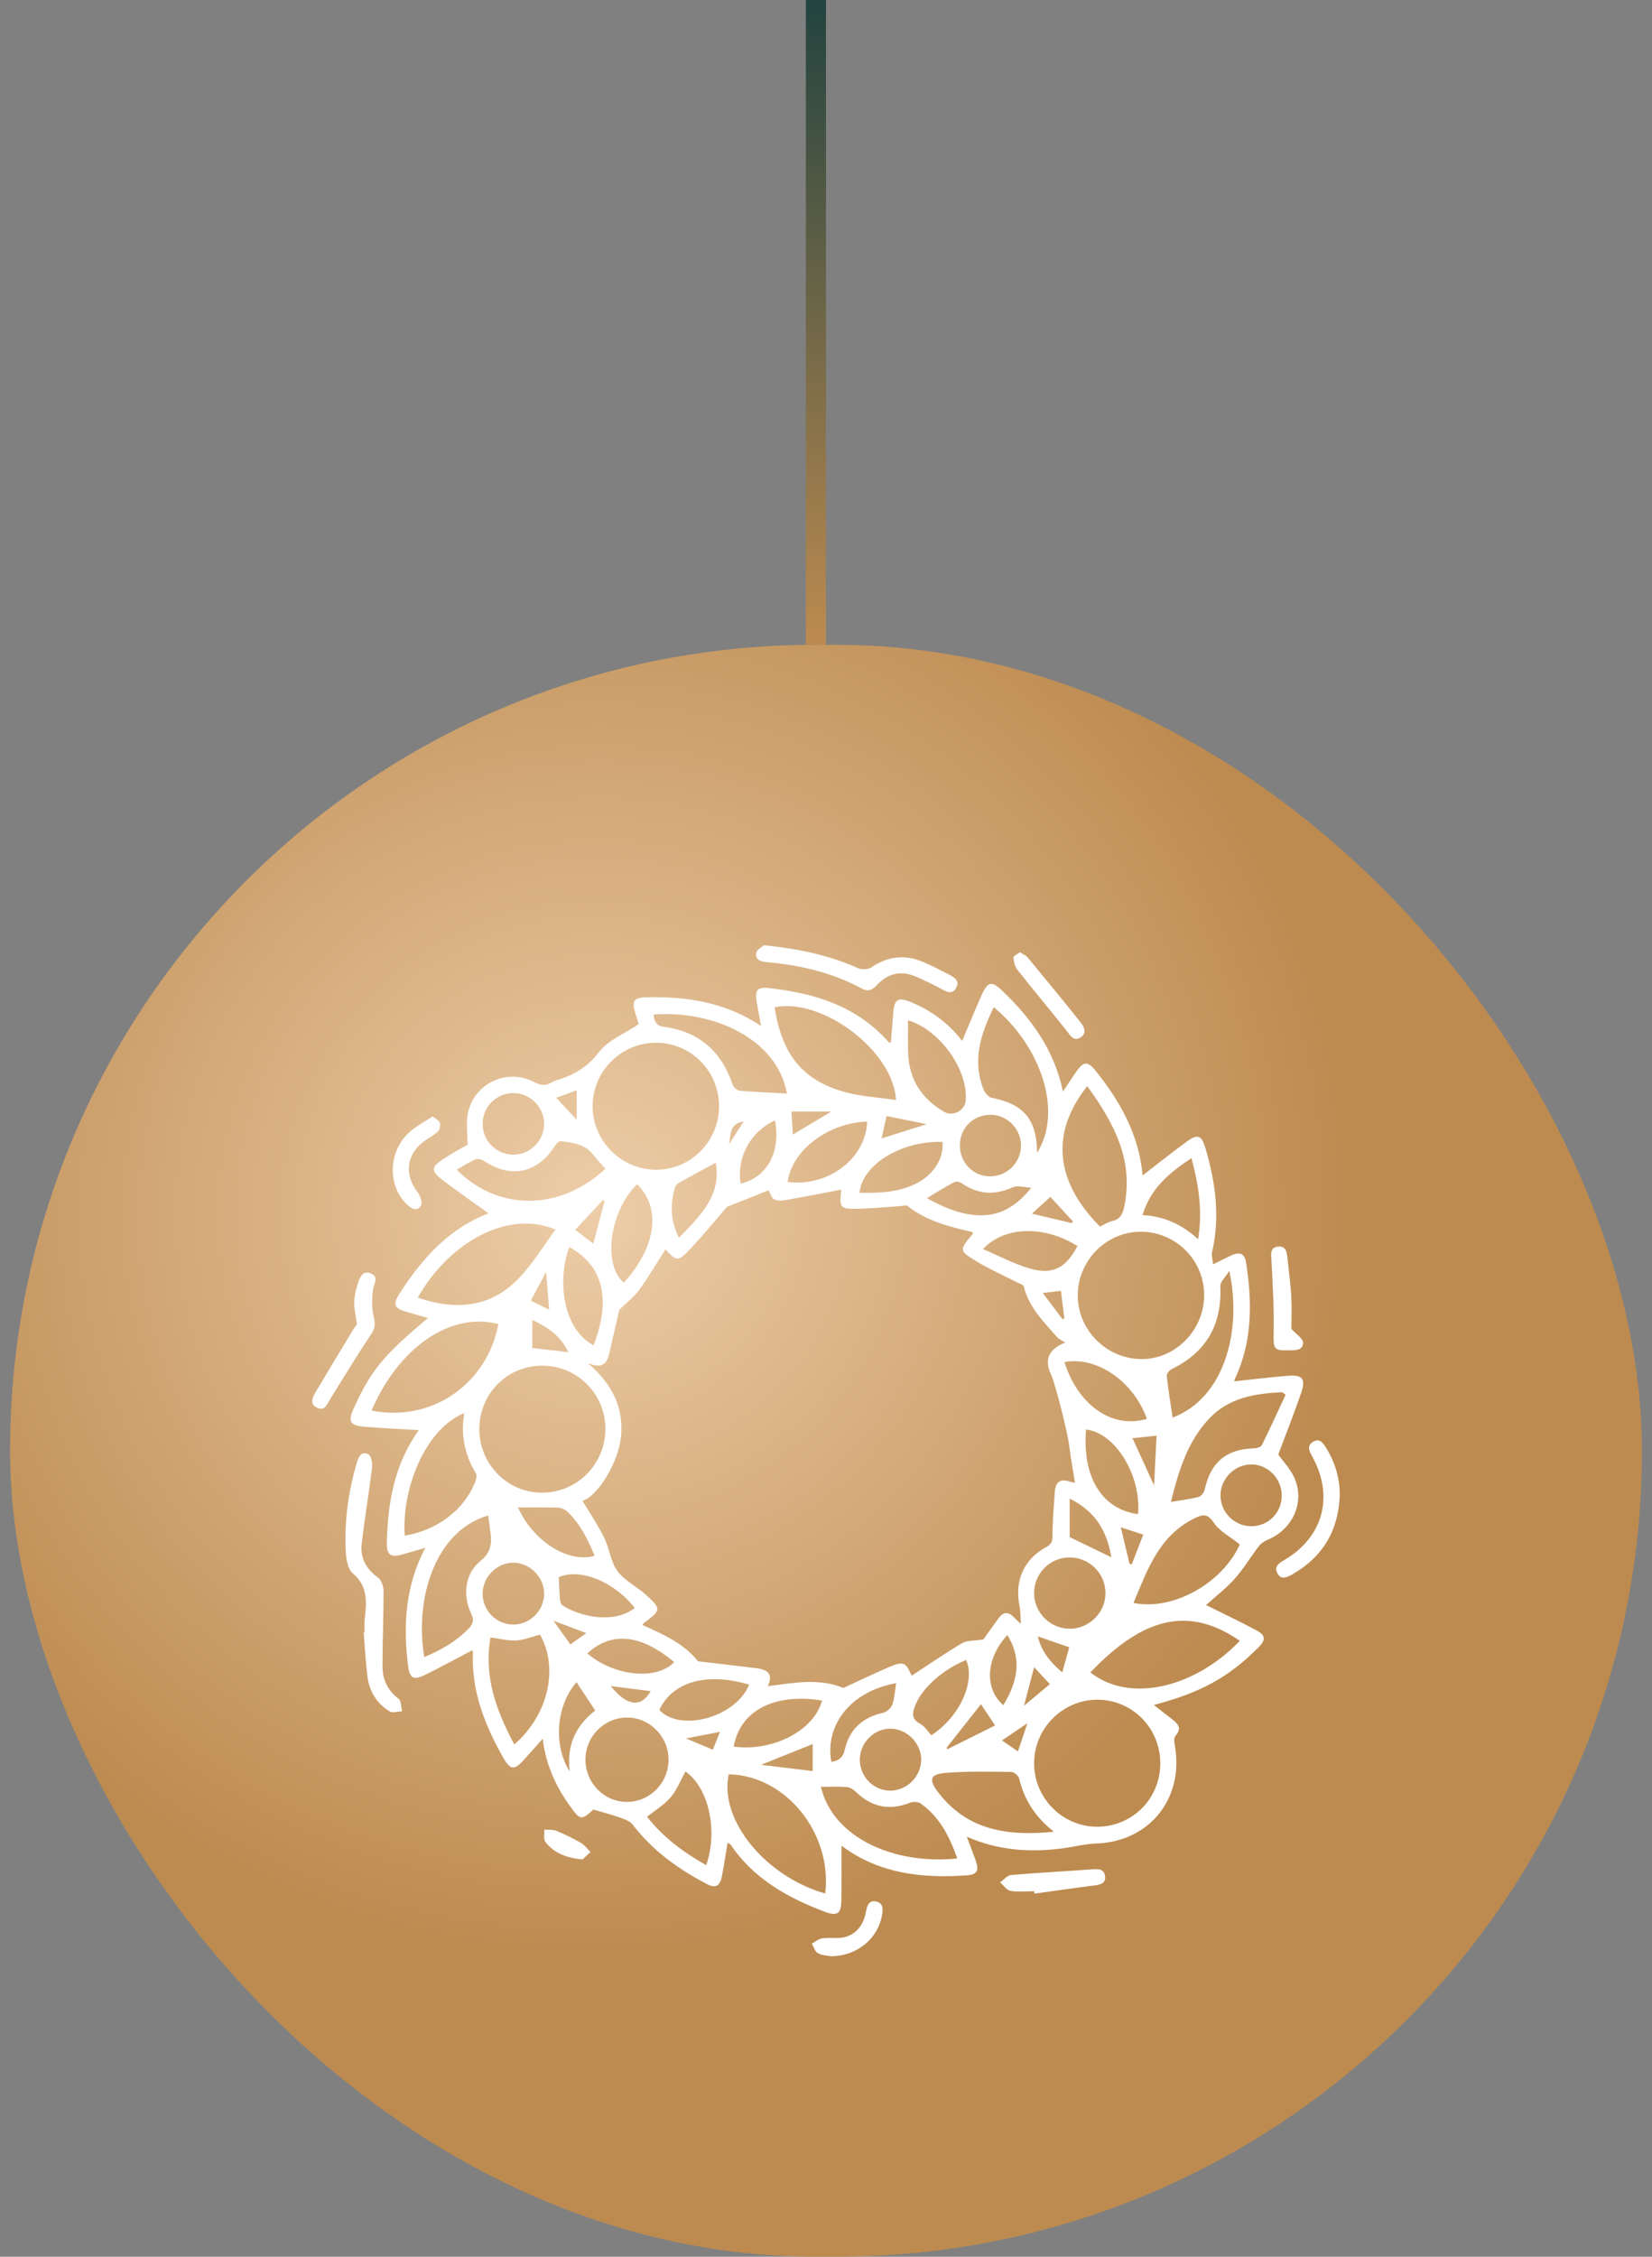 <svg xmlns="http://www.w3.org/2000/svg" width="82" height="112" viewBox="0 0 82 112" fill="none"><rect x="0" y="0" width="82" height="112" fill="#808080" stroke="none"/><line x1="40.5" y1="32" x2="40.5" y2="2.18557e-08" stroke="url(#paint0_linear_5321_2)"></line><rect x="0.5" y="32" width="81" height="80" rx="40" fill="url(#paint1_radial_5321_2)"></rect><path d="M59.868 79.658C60.696 80.07 61.534 80.466 62.351 80.903C62.836 81.161 62.842 81.387 62.452 81.774C60.969 83.25 59.62 83.995 57.276 84.616C57.609 84.878 57.903 85.114 58.203 85.342C58.497 85.567 58.664 85.791 58.349 86.142C58.27 86.23 58.278 86.434 58.305 86.572C58.808 89.23 57.071 91.407 54.398 91.492C53.884 91.508 53.374 91.642 52.861 91.715C51.225 91.945 49.619 91.867 47.989 91.154C48.159 91.606 48.3 91.965 48.428 92.329C48.611 92.849 48.511 93.036 47.956 93.074C45.767 93.223 43.66 92.996 41.818 91.634C41.792 91.614 41.752 91.615 41.766 91.618C41.766 92.514 41.779 93.419 41.761 94.323C41.749 94.993 41.556 95.113 40.919 94.871C39.078 94.176 37.41 93.234 36.265 91.549C36.24 91.512 36.183 91.496 36.115 91.455C36.02 92.022 35.936 92.567 35.834 93.109C35.739 93.609 35.518 93.728 35.077 93.497C33.665 92.758 32.392 91.844 31.407 90.557C31.277 90.387 31.022 90.291 30.805 90.214C30.37 90.06 29.923 89.944 29.454 89.806C28.849 90.352 28.806 90.345 28.286 89.623C27.584 88.648 27.095 87.581 26.937 86.291C26.563 86.711 26.259 87.061 25.945 87.401C25.53 87.849 25.323 87.825 25.011 87.283C24.076 85.653 23.393 83.947 23.474 82.015C23.476 81.968 23.448 81.922 23.442 81.899C22.645 82.317 21.866 82.747 21.069 83.136C20.522 83.404 20.331 83.278 20.256 82.672C20.012 80.69 20.099 78.753 21.108 76.818C20.63 76.956 20.28 77.062 19.927 77.157C19.385 77.303 19.19 77.16 19.202 76.586C19.242 74.576 19.581 72.646 20.79 70.975C19.875 70.92 18.99 70.882 18.11 70.808C17.36 70.746 17.259 70.554 17.565 69.881C18.412 68.016 19.026 67.266 21.245 65.412C20.86 65.302 20.504 65.202 20.148 65.096C19.562 64.921 19.49 64.736 19.827 64.208C20.951 62.446 22.312 60.948 24.253 60.217C23.481 59.661 22.687 59.114 21.922 58.529C21.382 58.115 21.414 57.903 22.001 57.526C22.213 57.391 22.426 57.256 22.642 57.13C22.857 57.004 23.078 56.887 23.208 56.816C23.208 56.241 23.124 55.726 23.223 55.25C23.537 53.746 25.19 52.989 26.542 53.714C26.854 53.882 27.096 53.888 27.379 53.722C27.455 53.676 27.54 53.642 27.625 53.616C28.468 53.358 29.161 52.968 29.738 52.209C30.184 51.622 30.988 51.311 31.706 50.828C31.678 50.74 31.608 50.506 31.534 50.273C31.346 49.686 31.465 49.508 32.069 49.494C34.072 49.448 35.997 49.729 37.777 50.92C37.692 50.446 37.613 50.049 37.55 49.65C37.472 49.14 37.614 48.98 38.121 49.034C40.4 49.278 42.511 49.91 44.103 51.713C44.121 51.734 44.162 51.734 44.219 51.751C44.261 51.23 44.301 50.716 44.343 50.2C44.392 49.606 44.59 49.484 45.152 49.709C46.185 50.123 47.065 50.752 47.758 51.662C48.099 50.859 48.406 50.086 48.751 49.331C49.035 48.71 49.242 48.685 49.742 49.163C51.176 50.536 52.327 52.088 52.761 54.175C53.031 53.772 53.241 53.443 53.468 53.123C53.78 52.683 54.002 52.673 54.345 53.095C55.598 54.64 56.541 56.331 56.714 58.338C57.461 57.763 58.183 57.183 58.931 56.639C59.452 56.261 59.65 56.353 59.834 56.982C60.334 58.681 60.572 60.395 60.16 62.155C60.124 62.311 60.189 62.491 60.216 62.748C60.574 62.572 60.851 62.425 61.137 62.296C61.561 62.105 61.783 62.219 61.854 62.68C62.162 64.653 62.164 66.598 61.288 68.454C61.267 68.497 61.265 68.549 61.264 68.555C62.147 68.461 63.027 68.35 63.912 68.279C64.648 68.219 64.825 68.423 64.589 69.114C64.237 70.149 63.83 71.166 63.449 72.184C63.696 72.535 64.056 72.908 64.253 73.354C64.774 74.537 64.183 75.865 62.975 76.395C62.804 76.469 62.615 76.569 62.505 76.711C62.087 77.249 61.736 77.847 61.285 78.353C60.847 78.843 60.316 79.248 59.866 79.655L59.868 79.658ZM52.875 66.628C52.706 66.519 52.564 66.465 52.475 66.364C51.804 65.602 51.071 64.881 50.814 63.838C50.795 63.758 50.62 63.713 50.515 63.659C49.833 63.307 49.126 62.995 48.471 62.599C47.591 62.069 47.608 62.04 48.272 61.255C48.288 61.237 48.272 61.19 48.269 61.147C47.127 60.881 45.986 60.602 45.035 59.841C44.974 59.792 44.833 59.845 44.729 59.853C44.017 59.901 43.304 59.977 42.59 59.988C41.676 60.001 41.66 59.959 41.759 59.038C41.762 59.012 41.726 58.981 41.762 59.04C40.813 59.219 39.905 59.399 38.992 59.559C38.805 59.591 38.563 59.609 38.42 59.517C38.274 59.423 38.218 59.187 38.155 59.072C37.472 59.344 36.797 59.613 36.082 59.896C35.521 60.544 34.914 61.297 34.249 61.995C33.639 62.635 33.593 62.607 33.032 62.004C32.604 62.671 32.197 63.367 31.726 64.017C31.47 64.371 31.106 64.645 30.742 65.003C30.595 65.64 30.415 66.391 30.249 67.145C30.138 67.651 29.916 67.959 29.177 67.645C30.396 68.698 30.965 69.853 30.824 71.296C30.698 72.583 29.664 74.27 28.913 74.482C29.275 75.091 29.678 75.684 29.992 76.32C30.254 76.85 30.309 77.509 30.647 77.969C30.995 78.445 31.594 78.725 32.045 79.133C32.841 79.851 32.826 79.911 31.945 80.558C31.923 80.575 31.916 80.616 31.9 80.651C32.94 81.113 33.972 81.585 34.646 82.448C35.623 82.563 36.578 82.672 37.531 82.789C38.049 82.853 38.414 83.042 38.113 83.681C39.417 83.517 40.656 83.271 41.862 83.772C42.588 83.438 43.344 83.074 44.113 82.741C44.351 82.638 44.67 82.506 44.867 82.591C45.068 82.677 45.165 83.012 45.258 83.159C46.074 82.626 46.895 82.056 47.752 81.55C48.006 81.401 48.366 81.436 48.809 81.366C48.993 81.109 49.28 80.697 49.579 80.294C49.792 80.007 50.037 79.971 50.3 80.24C50.382 80.323 50.471 80.4 50.672 80.588C50.647 80.209 50.659 79.965 50.611 79.734C50.346 78.461 50.809 77.384 51.941 76.775C52.216 76.626 52.242 76.467 52.243 76.183C52.246 75.465 52.309 74.746 52.358 74.028C52.392 73.522 52.662 73.372 53.126 73.539C53.2 73.565 53.282 73.57 53.358 73.584C53.253 72.921 53.136 72.304 53.064 71.682C53.007 71.193 52.389 68.668 52.175 68.227C51.819 67.488 52.052 66.956 52.874 66.629L52.875 66.628ZM32.552 51.751C30.82 51.754 29.403 53.186 29.416 54.919C29.428 56.654 30.855 58.063 32.591 58.054C34.296 58.046 35.688 56.633 35.691 54.908C35.693 53.154 34.294 51.748 32.553 51.751H32.552ZM59.769 64.344C59.812 62.608 58.426 61.164 56.684 61.129C54.967 61.094 53.52 62.51 53.496 64.251C53.472 65.95 54.855 67.389 56.565 67.448C58.267 67.508 59.727 66.094 59.77 64.344H59.769ZM57.593 87.521C57.597 85.763 56.206 84.354 54.467 84.354C52.742 84.354 51.321 85.788 51.33 87.524C51.337 89.244 52.734 90.649 54.443 90.658C56.193 90.667 57.589 89.277 57.594 87.521H57.593ZM23.792 70.93C23.792 72.66 25.177 74.07 26.883 74.079C28.644 74.089 30.06 72.663 30.05 70.889C30.04 69.169 28.644 67.778 26.924 67.776C25.174 67.774 23.791 69.165 23.792 70.93ZM40.962 93.974C41.319 90.967 38.992 88.108 36.173 88.056C35.681 90.283 37.953 93.112 40.962 93.974ZM18.445 70.005C21.423 70.595 24.168 68.707 24.741 65.711C22.271 65.072 19.722 66.996 18.445 70.005ZM61.541 81.431C59.127 79.771 56.87 80.114 54.124 83.001C56.104 84.566 59.356 83.726 61.541 81.431ZM27.576 61.021C25.203 60.022 22.303 61.648 20.735 64.398C22.67 65.061 24.448 64.902 25.881 63.302C26.507 62.603 27.009 61.794 27.576 61.02V61.021ZM44.476 54.593C44.352 52.159 40.819 49.5 38.446 49.989C38.816 52.361 39.854 53.639 42.001 54.214C42.787 54.425 43.618 54.466 44.476 54.591V54.593ZM54.598 60.874C54.817 60.772 55.004 60.644 55.208 60.599C55.587 60.518 55.718 60.27 55.794 59.925C56.303 57.575 55.278 55.719 53.968 53.904C52.131 56.209 52.361 58.623 54.598 60.874ZM33.185 87.338C33.189 86.184 32.249 85.232 31.114 85.239C29.992 85.247 29.074 86.167 29.06 87.3C29.046 88.461 29.962 89.414 31.102 89.426C32.241 89.438 33.181 88.496 33.185 87.338ZM40.746 88.68C41.353 91.22 44.391 92.559 47.517 92.233C47.135 91.155 46.645 90.173 45.696 89.504C45.571 89.416 45.325 89.405 45.177 89.465C44.148 89.872 43.257 89.69 42.468 88.915C42.354 88.802 42.179 88.701 42.026 88.689C41.618 88.658 41.207 88.679 40.748 88.679L40.746 88.68ZM21.059 82.238C21.883 81.899 22.631 81.467 23.257 80.829C23.481 80.6 23.547 80.411 23.388 80.081C22.944 79.157 23.09 78.074 23.853 77.465C24.366 77.053 24.419 76.618 24.348 76.069C24.311 75.785 24.272 75.5 24.233 75.213C21.612 75.964 20.568 79.317 21.059 82.239V82.238ZM61.539 76.648C61.086 76.283 60.542 76.006 60.243 75.561C59.924 75.084 59.672 75.167 59.291 75.353C57.535 76.211 56.949 77.905 56.264 79.552C58.23 79.955 60.675 78.566 61.541 76.648H61.539ZM63.814 69.218C63.756 69.175 63.698 69.134 63.641 69.092C62.308 69.161 61.01 69.352 60.024 70.399C58.959 71.528 58.514 72.948 58.12 74.539C58.672 74.445 59.095 74.397 59.5 74.287C59.626 74.254 59.766 74.063 59.797 73.921C60.093 72.573 60.867 71.92 62.228 71.88C62.368 71.876 62.582 71.822 62.631 71.725C63.042 70.898 63.424 70.056 63.814 69.218ZM51.48 57.215C52.79 55.096 51.617 51.876 49.328 49.986C48.689 51.3 48.238 52.627 48.824 54.079C48.891 54.245 49.069 54.451 49.226 54.482C50.816 54.8 51.46 55.54 51.479 57.214L51.48 57.215ZM20.09 76.216C21.681 75.943 22.994 74.968 23.556 73.626C23.619 73.473 23.694 73.241 23.627 73.13C23.07 72.207 22.856 71.221 23.046 70.128C21.073 70.937 19.929 73.933 20.091 76.216H20.09ZM52.313 90.904C51.425 90.213 50.846 89.358 50.589 88.272C50.556 88.133 50.337 87.94 50.201 87.939C49.117 87.926 48.026 87.9 46.947 87.986C46.161 88.047 46.082 88.316 46.57 88.954C48.047 90.881 50.098 91.131 52.312 90.904H52.313ZM26.803 81.124C26.405 81.228 26.018 81.392 25.622 81.414C25.212 81.438 24.795 81.323 24.346 81.264C24.005 83.203 24.635 84.904 25.529 86.575C27.223 85.103 27.743 82.776 26.803 81.124ZM22.668 58.051C24.739 60.131 27.802 60.097 30.051 58.005C29.84 57.764 29.619 57.531 29.42 57.28C29.011 56.763 28.412 56.713 27.833 56.634C27.746 56.622 27.608 56.772 27.54 56.878C26.671 58.228 25.367 58.502 24.032 57.621C23.918 57.545 23.723 57.487 23.613 57.533C23.29 57.672 22.991 57.869 22.669 58.051H22.668ZM39.061 54.271C38.575 51.544 35.392 50.128 32.439 50.35C32.486 50.663 32.538 50.905 32.95 50.959C34.678 51.186 35.801 52.165 36.365 53.822C36.41 53.954 36.586 54.12 36.714 54.131C37.475 54.199 38.241 54.227 39.06 54.271H39.061ZM53.121 80.832C54.092 80.821 54.896 79.992 54.871 79.026C54.846 78.042 54.039 77.275 53.051 77.294C52.094 77.314 51.326 78.107 51.33 79.068C51.334 80.047 52.142 80.842 53.121 80.832ZM58.206 70.353C60.741 69.403 61.667 66.109 61.02 63.072C60.815 63.401 60.566 63.616 60.574 63.817C60.664 65.742 59.875 67.115 58.15 67.952C58.039 68.006 57.903 68.183 57.913 68.288C57.988 68.965 58.099 69.638 58.205 70.353H58.206ZM45.072 50.638C45.072 51.194 45.063 51.698 45.075 52.2C45.103 53.544 45.73 54.525 46.877 55.186C47.287 55.422 47.88 55.122 47.93 54.654C48.087 53.146 46.681 51.113 45.072 50.638ZM35.054 92.565C35.658 90.823 35.158 88.701 34.023 87.916C33.786 88.345 33.604 88.826 33.292 89.196C32.98 89.567 32.538 89.826 32.119 90.161C32.895 91.164 33.901 91.916 35.054 92.565ZM25.497 57.304C26.323 57.296 27.001 56.615 27.009 55.788C27.016 54.944 26.308 54.238 25.464 54.249C24.633 54.259 23.965 54.932 23.958 55.767C23.949 56.621 24.643 57.313 25.497 57.304ZM50.68 56.867C50.689 56.041 50.019 55.345 49.196 55.327C48.33 55.308 47.649 55.969 47.643 56.837C47.636 57.683 48.283 58.362 49.113 58.38C49.963 58.399 50.67 57.715 50.68 56.867ZM44.212 88.868C45.027 88.855 45.719 88.158 45.726 87.341C45.732 86.51 45.004 85.78 44.179 85.792C43.342 85.804 42.656 86.529 42.679 87.377C42.703 88.21 43.393 88.881 44.213 88.868H44.212ZM25.473 80.625C26.294 80.63 26.985 79.956 27.009 79.129C27.032 78.298 26.322 77.562 25.489 77.553C24.661 77.545 23.942 78.276 23.955 79.113C23.968 79.943 24.647 80.621 25.473 80.625ZM63.621 74.231C63.626 73.378 62.928 72.668 62.093 72.678C61.278 72.689 60.59 73.383 60.581 74.204C60.571 75.048 61.273 75.75 62.12 75.745C62.959 75.739 63.615 75.078 63.621 74.232V74.231ZM28.255 61.889C27.646 63.543 27.933 65.953 29.46 66.763C30.349 64.497 29.94 62.8 28.255 61.889ZM56.491 75.144C56.651 73.213 55.357 71.108 53.909 70.944C53.706 73.31 54.703 74.911 56.491 75.144ZM40.802 84.397C38.707 84.043 36.776 84.709 36.417 86.682C38.371 86.945 40.413 85.88 40.802 84.397ZM31.623 58.775C30.239 60.123 29.917 62.789 30.962 63.657C32.571 61.904 32.835 59.95 31.623 58.775ZM52.834 67.599C53.519 69.763 55.228 70.926 56.926 70.417C56.279 68.571 54.439 67.29 52.834 67.599ZM43.045 55.662C41.095 55.722 39.303 57.096 39.095 58.66C41.096 58.917 42.97 57.512 43.045 55.662ZM46.779 56.67C44.657 56.618 42.775 57.851 42.666 59.196C43.654 59.208 44.632 59.186 45.531 58.708C46.366 58.267 46.871 57.44 46.779 56.67ZM37.185 83.606C35.099 82.983 33.382 83.452 32.726 84.865C33.795 85.988 36.535 85.215 37.185 83.606ZM59.139 57.477C58.044 58.202 57.104 58.981 56.711 60.303C57.785 60.363 58.676 60.767 59.471 61.502C59.7 60.085 59.498 58.806 59.139 57.476V57.477ZM53.484 61.839C51.832 60.81 49.868 60.841 48.792 61.989C49.584 62.326 50.313 62.717 51.088 62.947C52.244 63.289 52.892 62.949 53.484 61.839ZM46.23 86.117C47.627 85.215 48.43 83.461 47.956 82.384C46.841 82.832 45.811 83.735 45.464 84.559C45.3 84.947 45.181 85.294 45.683 85.555C45.893 85.664 46.032 85.906 46.23 86.115V86.117ZM31.505 79.8C30.482 78.485 28.777 77.806 27.735 78.273C27.753 78.642 27.761 78.999 27.794 79.355C27.803 79.467 27.843 79.623 27.923 79.674C28.813 80.245 30.491 80.605 31.505 79.799V79.8ZM25.711 74.814C26.47 76.487 28.188 77.594 29.517 77.211C29.172 76.396 28.798 75.609 28.14 75.001C28.025 74.895 27.833 74.827 27.675 74.821C27.025 74.802 26.372 74.813 25.711 74.813V74.814ZM51.184 58.947C50.826 58.928 50.508 58.817 50.286 58.919C49.39 59.326 48.561 59.292 47.747 58.728C47.649 58.66 47.461 58.617 47.369 58.666C46.926 58.9 46.501 59.169 46.005 59.463C48.505 60.861 50.014 60.438 51.184 58.947ZM33.464 82.489C31.642 80.961 30.222 81.069 29.156 82.055C30.368 83.121 32.525 83.46 33.464 82.489ZM33.7 61.431C34.77 60.328 35.818 59.328 35.525 57.705C34.903 58.042 34.295 58.367 33.694 58.705C33.611 58.752 33.527 58.85 33.501 58.941C33.272 59.76 33.265 60.564 33.699 61.432L33.7 61.431ZM44.481 83.534C42.268 83.924 40.929 85.572 41.265 87.438C41.627 87.38 41.844 87.236 41.938 86.82C42.166 85.812 42.83 85.226 43.837 85.002C44.014 84.963 44.231 84.769 44.291 84.598C44.406 84.27 44.421 83.906 44.481 83.533V83.534ZM29.544 84.89C29.224 84.405 28.927 83.952 28.617 83.482C27.597 84.663 27.456 86.612 28.278 87.917C28.127 86.68 28.515 85.695 29.543 84.891L29.544 84.89ZM38.467 55.602C37.23 56.183 36.561 57.437 36.76 58.741C38.078 58.424 38.762 57.188 38.467 55.602ZM53.095 74.374V76.284C53.848 76.648 54.515 76.971 55.162 77.284C54.966 76.07 54.431 75.029 53.095 74.374ZM50.001 81.145C48.927 82.306 48.85 83.797 49.801 84.628C50.477 83.513 50.771 82.387 50.001 81.145ZM49.392 85.634C49.086 85.172 48.873 84.85 48.692 84.576C48.115 85.308 47.551 86.022 46.988 86.737C46.999 86.763 47.01 86.788 47.02 86.814C47.79 86.431 48.561 86.047 49.391 85.634H49.392ZM40.34 87.894V86.556C39.517 86.886 38.712 87.209 37.776 87.586C38.706 87.698 39.508 87.794 40.34 87.895V87.894ZM28.209 67.103C27.833 66.308 27.214 65.875 26.423 65.509V66.901C27.03 66.969 27.591 67.033 28.209 67.103ZM56.213 71.377C56.56 72.135 56.898 72.872 57.285 73.717C57.328 72.85 57.367 72.069 57.408 71.251C56.924 71.302 56.56 71.34 56.214 71.377H56.213ZM51.51 81.21C51.699 81.958 52.117 82.485 52.726 82.997C52.864 82.505 52.977 82.106 53.076 81.753C52.528 81.562 52.062 81.402 51.51 81.21ZM39.285 55.163C39.313 55.618 39.335 55.961 39.355 56.309C40.04 55.898 40.667 55.523 41.266 55.163H39.285ZM51.219 60.233C51.891 60.391 52.541 60.545 53.191 60.698C53.215 60.673 53.238 60.649 53.262 60.624C52.862 60.19 52.461 59.754 52.136 59.401C51.791 59.714 51.505 59.973 51.22 60.232L51.219 60.233ZM30.006 59.617C29.988 59.59 29.968 59.562 29.95 59.535C29.493 60.024 29.036 60.514 28.552 61.032C28.893 61.294 29.172 61.509 29.45 61.722C29.642 60.995 29.824 60.306 30.006 59.617ZM44.005 55.387C43.912 55.811 43.838 56.15 43.762 56.498C44.491 56.269 45.168 56.054 46.001 55.791C45.264 55.642 44.678 55.524 44.006 55.387H44.005ZM55.632 75.797C55.787 76.443 55.927 77.027 56.066 77.61L56.177 77.641C56.364 77.158 56.55 76.674 56.748 76.163C56.339 76.029 56.008 75.92 55.632 75.797ZM51.329 82.74C51.162 83.379 51.013 83.953 50.829 84.656C51.309 84.254 51.704 83.923 52.111 83.582C51.827 83.275 51.598 83.029 51.329 82.74ZM32.3 83.929C31.613 83.843 30.954 83.759 30.316 83.679C31.112 84.673 31.818 84.773 32.3 83.929ZM27.611 54.484C27.956 54.856 28.262 55.185 28.626 55.576V54.108C28.271 54.239 27.944 54.361 27.611 54.484ZM26.349 64.548C26.689 64.716 26.95 64.845 27.259 64.998C27.209 64.382 27.165 63.842 27.106 63.127C26.813 63.676 26.595 64.086 26.349 64.547V64.548ZM51.759 64.169C52.144 64.68 52.445 65.08 52.745 65.478C52.774 65.46 52.802 65.442 52.831 65.423C52.776 64.986 52.721 64.549 52.66 64.063C52.396 64.094 52.159 64.123 51.759 64.169ZM27.47 80.433C27.799 80.894 28.045 81.239 28.31 81.611C28.599 81.406 28.831 81.24 29.103 81.048C28.557 80.842 28.085 80.664 27.47 80.433ZM35.737 85.951C35.169 86.059 34.692 86.151 34.05 86.275C34.581 86.498 34.974 86.663 35.383 86.836C35.51 86.517 35.609 86.27 35.737 85.952V85.951ZM50.526 86.919C50.685 86.449 50.825 86.031 50.997 85.521C50.536 85.834 50.164 86.086 49.735 86.376C50.033 86.581 50.263 86.738 50.525 86.918L50.526 86.919ZM36.185 56.794C36.414 56.434 36.644 56.076 36.91 55.659C36.173 55.769 36.284 56.349 36.185 56.794Z" fill="white"></path><path d="M18.096 81.017C18.096 80.819 18.08 80.619 18.099 80.423C18.183 79.575 18.305 78.752 17.515 78.087C17.273 77.884 17.185 77.403 17.165 77.041C17.084 75.536 17.282 74.056 17.708 72.609C17.794 72.318 17.931 71.994 18.283 72.171C18.424 72.243 18.495 72.618 18.468 72.838C18.314 74.103 18.097 75.361 17.953 76.627C17.874 77.323 18.177 77.871 18.759 78.291C18.928 78.413 19.04 78.728 19.04 78.956C19.042 80.213 18.981 81.47 18.987 82.726C18.99 83.363 19.246 83.902 19.785 84.306C19.921 84.408 19.905 84.716 19.959 84.93C19.751 84.937 19.494 85.027 19.345 84.936C18.692 84.544 18.326 83.928 18.235 83.174C18.147 82.46 18.11 81.739 18.051 81.021C18.066 81.021 18.081 81.018 18.097 81.017H18.096Z" fill="white"></path><path d="M37.925 46.912C39.649 47.087 41.164 47.408 42.604 48.053C42.784 48.133 43.096 48.116 43.255 48.008C44.048 47.469 44.877 47.359 45.754 47.714C46.217 47.902 46.663 48.138 47.106 48.368C47.363 48.502 47.657 48.667 47.459 49.028C47.263 49.386 46.994 49.223 46.726 49.08C46.315 48.861 45.896 48.658 45.47 48.472C44.725 48.145 44.063 48.303 43.519 48.895C43.29 49.144 43.085 49.226 42.773 49.058C41.296 48.265 39.702 47.892 38.046 47.749C37.746 47.723 37.466 47.622 37.54 47.283C37.579 47.107 37.847 46.982 37.925 46.912Z" fill="white"></path><path d="M66.5 74.243C66.428 75.983 65.641 77.286 64.131 78.143C63.872 78.29 63.578 78.428 63.397 78.064C63.241 77.747 63.469 77.585 63.725 77.437C65.686 76.299 66.237 74.253 65.124 72.264C64.981 72.009 64.861 71.757 65.168 71.56C65.486 71.355 65.663 71.6 65.811 71.836C66.269 72.569 66.513 73.367 66.5 74.244V74.243Z" fill="white"></path><path d="M17.717 65.715C17.658 65.279 17.574 64.96 17.583 64.643C17.592 64.326 17.664 64.001 17.764 63.699C17.857 63.419 17.985 63.044 18.382 63.19C18.831 63.355 18.559 63.693 18.516 64.005C18.456 64.449 18.45 64.926 18.55 65.358C18.627 65.688 18.631 65.9 18.437 66.192C17.724 67.264 17.051 68.364 16.374 69.46C16.222 69.705 16.125 70.038 15.751 69.87C15.385 69.704 15.486 69.393 15.638 69.135C16.258 68.087 16.892 67.046 17.522 66.005C17.601 65.873 17.694 65.749 17.716 65.716L17.717 65.715Z" fill="white"></path><path d="M64.101 65.955C64.366 66.245 64.67 66.426 64.676 66.617C64.69 67.037 64.298 67.004 63.995 67.014C63.214 67.039 63.201 66.945 63.22 66.145C63.245 64.961 63.175 63.773 63.113 62.589C63.096 62.264 63.014 61.92 63.428 61.868C63.849 61.815 63.877 62.182 63.91 62.496C63.972 63.105 64.06 63.712 64.094 64.323C64.125 64.913 64.1 65.507 64.1 65.955H64.101Z" fill="white"></path><path d="M21.473 55.406C21.61 55.517 21.784 55.591 21.827 55.712C21.871 55.836 21.834 56.053 21.744 56.145C21.573 56.322 21.341 56.439 21.133 56.58C20.17 57.233 20.028 58.274 20.745 59.194C20.87 59.355 20.975 59.687 20.895 59.828C20.723 60.132 20.453 60.013 20.226 59.801C19.171 58.815 19.27 57.006 20.448 56.083C20.756 55.841 21.102 55.649 21.473 55.407V55.406Z" fill="white"></path><path d="M50.622 47.261C50.774 47.358 50.918 47.409 51.002 47.51C51.89 48.583 52.775 49.659 53.645 50.747C53.828 50.977 53.961 51.292 53.622 51.493C53.287 51.694 53.138 51.399 52.952 51.165C52.142 50.144 51.303 49.146 50.495 48.123C50.37 47.965 50.319 47.725 50.3 47.517C50.294 47.446 50.495 47.357 50.622 47.261Z" fill="white"></path><path d="M51.334 93.86C50.941 93.86 50.539 93.908 50.157 93.841C49.966 93.807 49.811 93.566 49.64 93.417C49.824 93.291 49.999 93.071 50.193 93.054C51.525 92.939 52.86 92.873 54.193 92.773C54.506 92.749 54.808 92.737 54.852 93.12C54.893 93.476 54.61 93.535 54.318 93.572C53.325 93.699 52.336 93.843 51.345 93.979C51.341 93.939 51.338 93.899 51.333 93.86H51.334Z" fill="white"></path><path d="M41.272 97.088C41.122 97.059 40.836 97.057 40.606 96.942C40.459 96.868 40.395 96.629 40.294 96.463C40.466 96.371 40.63 96.222 40.811 96.197C41.207 96.143 41.638 96.235 42.006 96.117C42.571 95.936 42.879 95.463 42.986 94.868C43.035 94.59 43.121 94.295 43.479 94.367C43.862 94.443 43.829 94.77 43.777 95.062C43.577 96.202 42.551 97.069 41.272 97.088Z" fill="white"></path><path d="M28.916 92.28C28.078 92.206 27.495 91.951 27.077 91.421C26.969 91.284 27.032 91.012 27.015 90.802C27.22 90.82 27.442 90.79 27.623 90.864C28.04 91.034 28.446 91.235 28.836 91.462C29.02 91.568 29.156 91.758 29.313 91.911C29.154 92.059 28.995 92.207 28.916 92.28Z" fill="white"></path><defs><linearGradient id="paint0_linear_5321_2" x1="41.5" y1="-2.18557e-08" x2="41.5" y2="32" gradientUnits="userSpaceOnUse"><stop stop-color="#22433F"></stop><stop offset="1" stop-color="#BD8B50"></stop></linearGradient><radialGradient id="paint1_radial_5321_2" cx="0" cy="0" r="1" gradientUnits="userSpaceOnUse" gradientTransform="translate(29.5 60) rotate(50.981) scale(37.326 37.793)"><stop stop-color="#EDCDA8"></stop><stop offset="1" stop-color="#BD8B50"></stop></radialGradient></defs></svg>